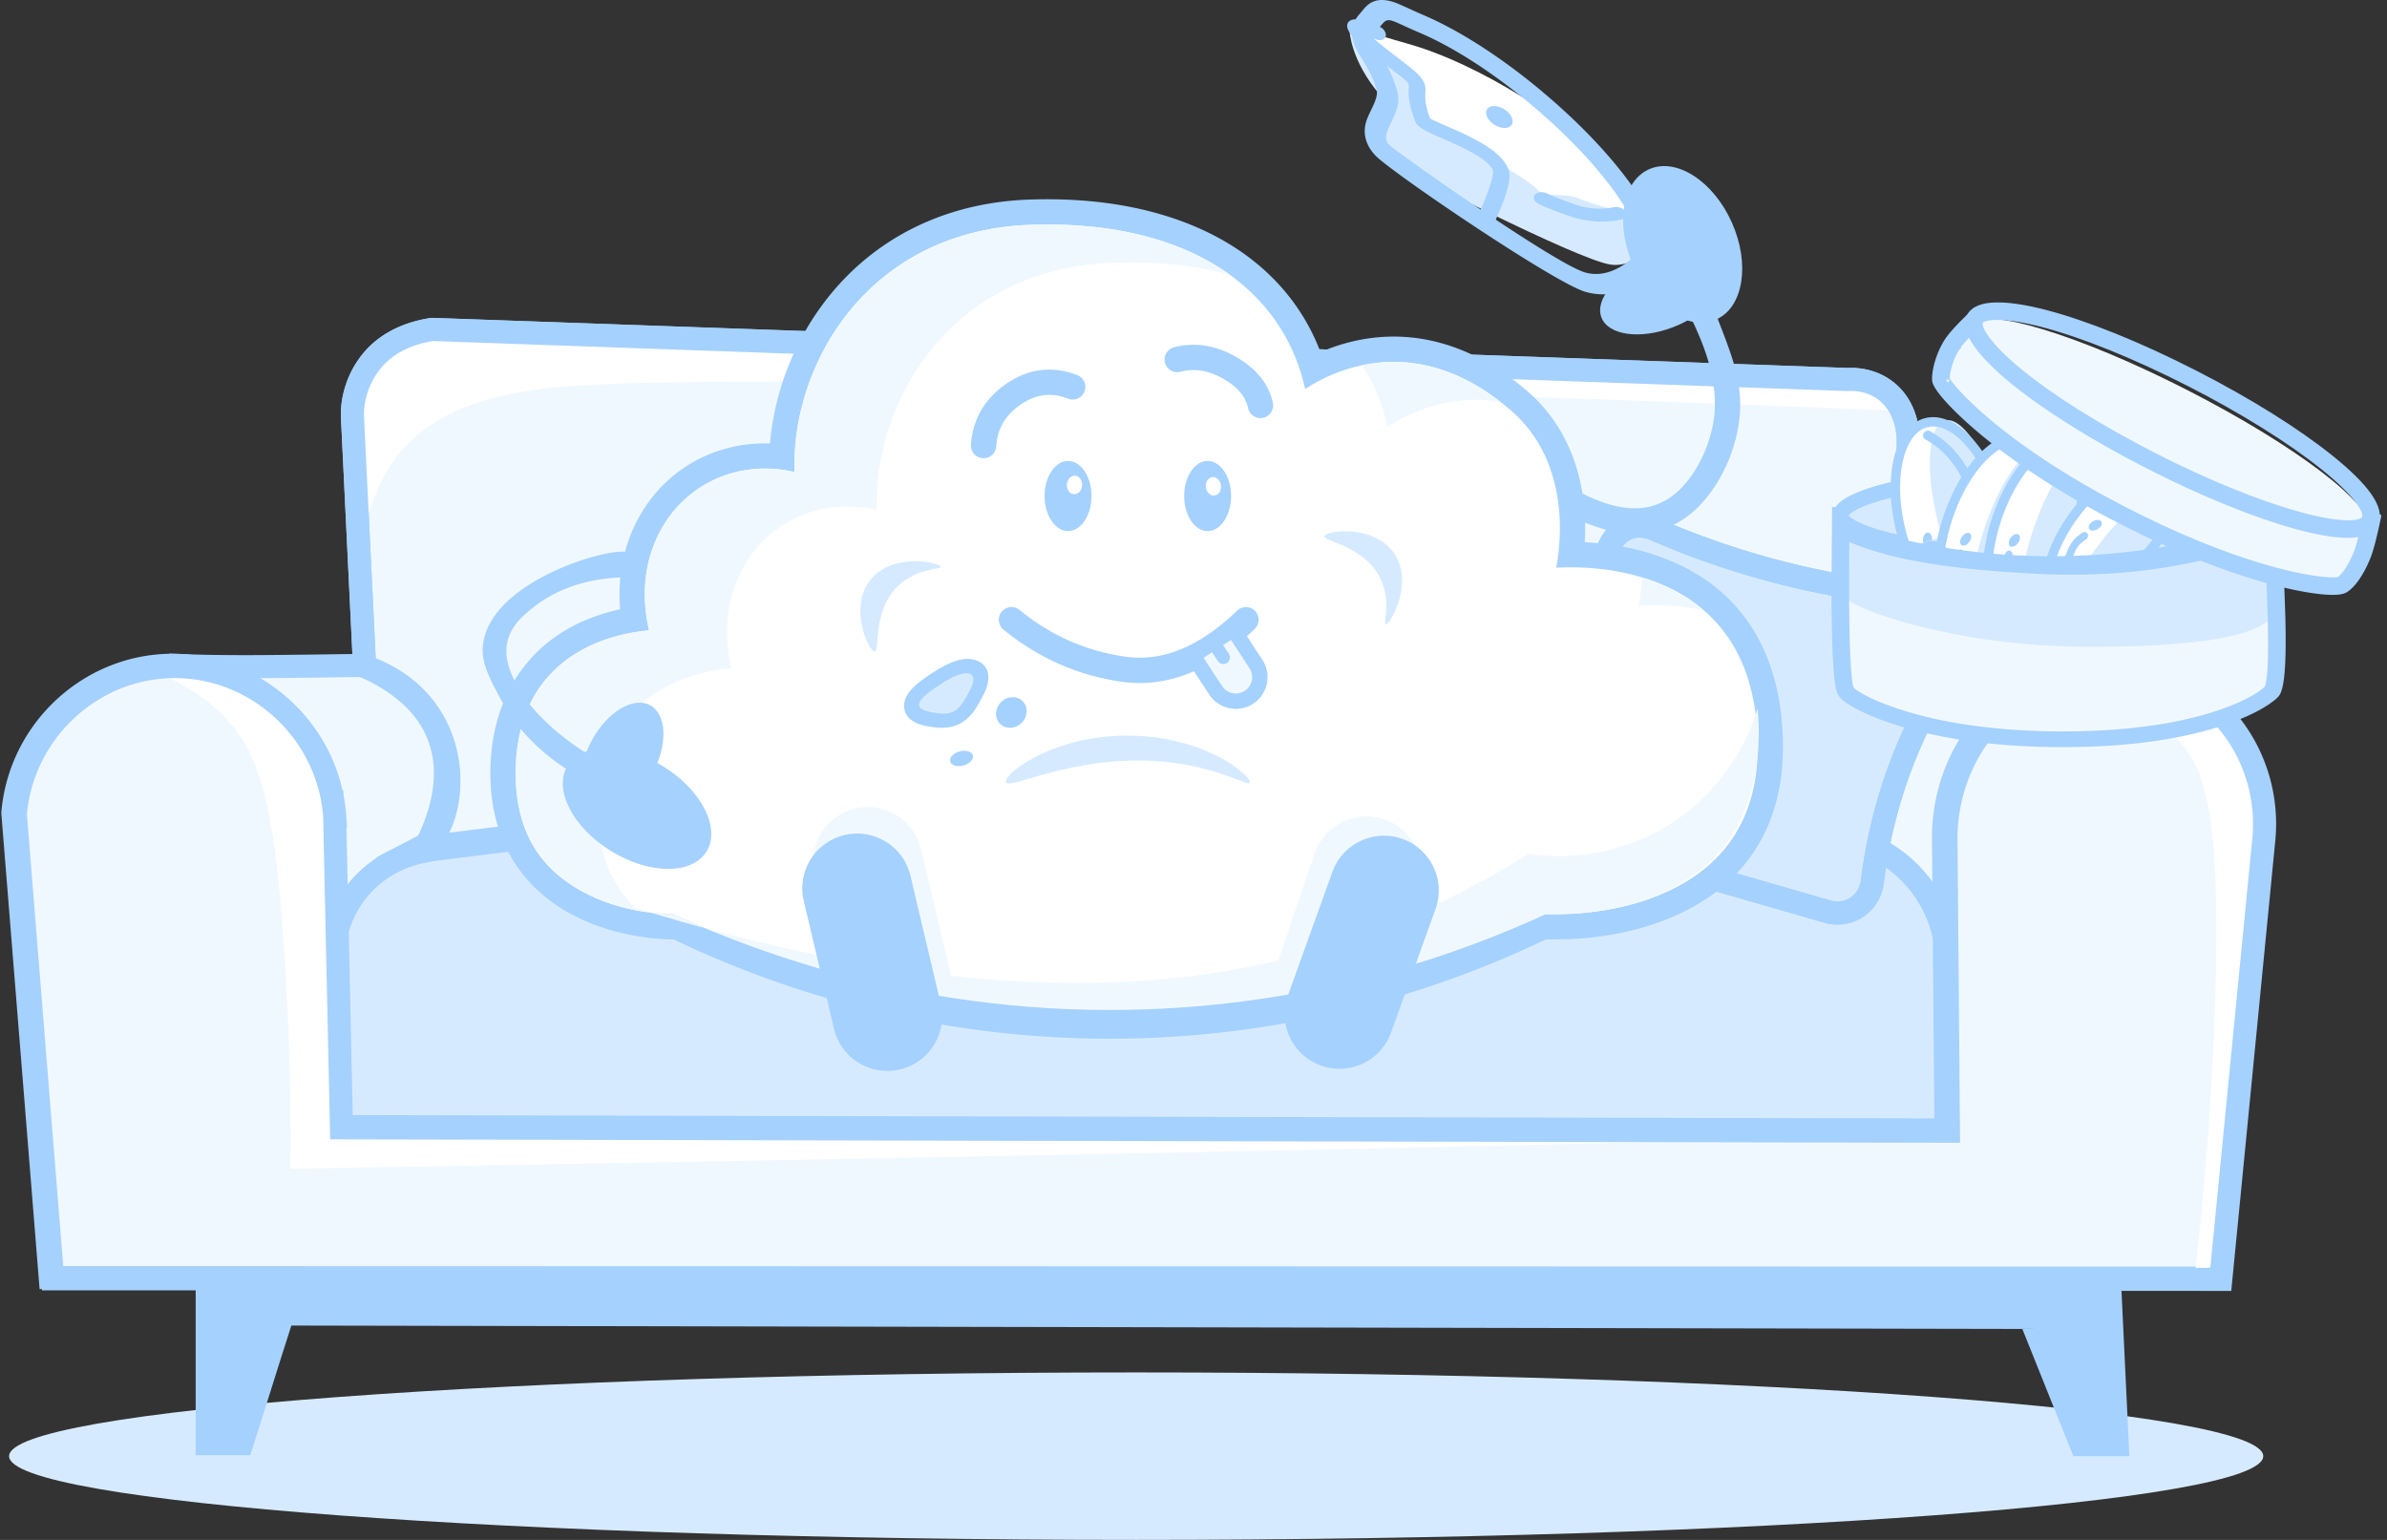 <svg xmlns="http://www.w3.org/2000/svg" width="310" height="200" fill="none"><rect width="100%" height="100%" fill="#333333" stroke="none"/><path fill="#fff" d="M182.679 5.637c4.538 1.245 10.018 3.802 15.431 7.213 5.414 3.411 10.091 7.246 13.169 10.796 3.27 3.776 3.304 5.637 3.171 5.856-.146.218-2.727 4.332-6.608 3.769-3.881-.563-24.944-11.42-27.007-12.724-2.063-1.305 1.274-4.153-.086-7.154-2.242-4.954-4.909-5.279-3.589-7.372 1.32-2.093.677-1.715 5.513-.39l.006.006Z"/><path fill="#D6EAFF" d="M177.212 4.716c4.272 2.69 3.29 3.782 6.249 5.644 2.912 1.834-2.441 2.298 1.526 5.067 3.582 2.497 13.175 7.431 14.787 9.306.783.914 3.609.351 5.069.974 5.254 2.252 12.744 2.583 12.624 2.775-.166.245-3.947 6.484-8.259 5.888-4.312-.596-27.664-12.598-29.953-14.035-2.289-1.438 3.549-3.796-.04-8.015-3.801-4.47-3.934-8.226-3.934-8.226s1.354.258 1.924.622h.007Z"/><path fill="#A5D1FE" fill-rule="evenodd" d="M200.326 11.923c-5.254-4.405-10.727-7.949-15.497-9.982-.491-.212-.942-.41-1.433-.636-.093-.04-.305-.14-.524-.239l-.584-.264c-1.028-.464-1.572-.67-2.282-.762-1.062-.146-1.844.126-2.475.695a5.36 5.36 0 0 0-.537.577c-.027.033-.106.125-.192.231-.12.14-.253.305-.319.378-1.247 1.484-1.167 3.08.007 5.1 0 0 .909 1.47 1.174 1.947a13.4 13.4 0 0 1 1.115 2.723c.106.364.033.894-.286 1.669-.066.159-.146.331-.239.53a36.31 36.31 0 0 1-.272.57c-.444.927-.643 1.457-.723 2.152-.146 1.358.425 2.835 1.858 4.04 4.047 3.398 23.02 16.162 26.755 17.242 2.222.642 4.226.311 6.077-.643a11.166 11.166 0 0 0 2.375-1.669 13.653 13.653 0 0 0 .902-.9c.04-.04.073-.08.093-.107l.06-.066c1.121-1.398.205-4.862-2.528-9.054-2.833-4.339-7.264-9.114-12.518-13.52l-.007-.012Zm-20.201-9.267c.597-.185 1.433.398 4.306 1.623 4.372 1.868 9.506 5.186 14.462 9.346 4.956 4.16 9.115 8.637 11.709 12.611 2.76 4.233 2.534 6.094 2.375 6.293 0 0-.013.013-.02.026-.338.39-3.41 3.895-7.105 2.828-3.808-1.093-23.405-14.863-25.296-16.446-.961-.808-.471-1.815.12-3.04.57-1.18 1.234-2.557.769-4.127-.69-2.311-1.578-3.742-2.229-4.782-.829-1.325-1.26-2.014-.358-3.087.617-.728.896-1.139 1.261-1.251l.006.006Z" clip-rule="evenodd"/><path fill="#A5D1FE" d="M186.222 15.632c.265.132.59.278 1.042.477.205.092 1.081.477 1.313.576a47.6 47.6 0 0 1 2.269 1.053c2.64 1.318 4.352 2.603 5.029 4.166.504 1.16-.126 3.358-1.845 7.127-.192.424-.809.517-1.373.219-.564-.305-.869-.894-.677-1.318 1.48-3.252 2.09-5.378 1.884-5.855-.351-.809-1.578-1.736-3.635-2.763a42.196 42.196 0 0 0-2.13-.986c-.218-.1-1.101-.484-1.313-.577a29.62 29.62 0 0 1-1.154-.53c-1.082-.53-1.632-.894-1.878-1.55-.451-1.198-.696-2.165-.783-2.993-.033-.325-.04-.61-.033-.914 0-.133.02-.517.027-.583.006-.398-.087-.517-1.539-1.643-.153-.12-.319-.245-.505-.39-3.31-2.504-5.141-4.087-5.705-5.015-.637-1.046-.04-1.755 1.141-1.596.617.08 1.513.384 2.76.907.59.245.968.815.849 1.279-.119.463-.69.629-1.274.384-.106-.046-.212-.086-.311-.126.842.729 2.076 1.716 3.655 2.914l.537.411c2.03 1.57 2.581 2.299 2.554 3.458 0 .099-.02.483-.026.59 0 .238 0 .463.026.715.067.622.246 1.364.584 2.304.12.073.285.16.504.265l.007-.006ZM199.754 26.448c-.544-.291-.723-.821-.392-1.179.332-.357 1.042-.417 1.586-.126.471.252 1.678.729 3.549 1.391a9.554 9.554 0 0 0 5.102.378c.59-.12 1.267.152 1.506.603.238.45-.04.907-.631 1.02a12.635 12.635 0 0 1-6.753-.51c-2.024-.716-3.324-1.226-3.967-1.577Z"/><path fill="#A5D1FE" fill-rule="evenodd" d="M193.119 14.188c.352-.557 1.354-.557 2.243 0 .889.556 1.313 1.464.962 2.02-.352.556-1.354.556-2.243 0-.889-.556-1.313-1.464-.962-2.02Z" clip-rule="evenodd"/><path fill="#D6EAFF" d="M147.554 200c80.84 0 146.374-4.869 146.374-10.876s-65.534-10.876-146.374-10.876c-80.84 0-146.374 4.869-146.374 10.876S66.714 200 147.554 200ZM264.136 104.421H40.269v51.075h223.867v-51.075Z"/><path fill="#F0F8FF" stroke="#A5D1FE" stroke-miterlimit="10" stroke-width="3" d="M54.393 110.707c-1.26.285-4.677 1.245-7.503 4.405a14.25 14.25 0 0 0-3.31 6.61c.145 8.22.291 16.447.444 24.666a775.436 775.436 0 0 0-13.68-42.954 793.147 793.147 0 0 0-6.176-16.963c10.734.391 26.105-.362 36.832.029-.657 7.683 5.5 15.5-3.5 23.5l-3.107.707Z"/><path fill="#F0F8FF" stroke="#A5D1FE" stroke-miterlimit="10" stroke-width="3" d="M54.828 109.943c4.67-2.443 6.67-18.443-7.484-23.401-.523-10.777-1.041-21.553-1.565-32.33-.093-1.967.484-4.948 2.647-7.491 2.421-2.835 5.878-3.657 7.715-3.935 61.286 2.166 122.565 4.332 183.85 6.505.763-.04 2.78-.04 4.671 1.285 3.403 2.377 3.171 6.776 3.151 7.047l-.159 27.64c-3.463 7.492-6.926 14.976-10.389 22.468a780.427 780.427 0 0 0-75.675-4.273c-39.407-.311-73.93 2.398-105.449 6.485h-1.313Z"/><path fill="#F0F8FF" stroke="#A5D1FE" stroke-miterlimit="10" stroke-width="3" d="M252.573 122.038c-.218-1.271-1.301-6.264-6.031-10.007-3.987-3.159-8.253-3.477-9.706-3.523 3.231-6.982 6.455-13.97 9.686-20.95 8.306-.292 16.611-.584 24.917-.869-6.309 11.824-12.618 23.653-18.933 35.477l.067-.128Z"/><path fill="#A5D1FE" d="M276.54 189.124h-7.277c-2.21-5.504-4.412-11.015-6.621-16.519-74.932-.146-149.871-.292-224.802-.444-1.765 5.431-3.576 11.407-5.341 16.839h-7.085v-23.006H275.44c.365 7.71.736 15.413 1.101 23.123v.007Z"/><path fill="#F0F8FF" stroke="#A5D1FE" stroke-miterlimit="10" stroke-width="3" d="M43.141 105.792c-.855-11.088-10.309-19.606-21.175-19.38C11.49 86.63 2.6 94.903 1.671 105.574l4.856 60.354c93.859.027 187.718.046 281.57.073 1.864-19.043 3.728-38.079 5.586-57.122.882-9.041-4.186-17.778-12.671-21.063a20.166 20.166 0 0 0-5.275-1.259c-4.557-.444-9.095.736-12.976 3.14-6.607 4.1-10.422 11.505-10.356 19.275l.319 37.787c-69.565-.145-139.13-.291-208.695-.443-.291-13.513-.59-27.018-.882-40.53l-.007.006Z"/><path fill="#A5D1FE" fill-rule="evenodd" d="M217.781 25.673c0-.933 1.009-1.689 2.249-1.689 1.241 0 2.249.755 2.249 1.69 0 .933-1.008 1.688-2.249 1.688-1.24 0-2.249-.755-2.249-1.689ZM119.71 98.016c-.424-.649-.185-1.556.531-2.02.717-.463 1.645-.318 2.07.332.424.649.186 1.556-.531 2.02-.716.463-1.645.318-2.07-.332Z" clip-rule="evenodd"/><path fill="#fff" d="M252.716 146.766c.007.894-71.661 2.57-214.983 5.028a369.926 369.926 0 0 0-.883-29.184c-1.313-18.791-3.19-24.832-7.722-29.515-3.569-3.69-7.742-5.445-10.515-6.326 4.153.047 15.232.71 20.997 8.532 2.78 3.769 3.47 7.723 3.53 10.505l.882 40.596c139.129-.636 208.688-.51 208.694.371v-.007ZM288.269 164.146a790.867 790.867 0 0 0 3.303-33.794 799.788 799.788 0 0 0 1.732-30.435c-.285-.63-5.772-12.174-17.574-13.36-6.269-.63-11.112 1.994-12.976 3.14 5.413-.232 13.958.33 19.743 6.034 3.861 3.802 6.05 9.604 5.148 35.535a422.668 422.668 0 0 1-2.574 34.066c1.068-.398 2.129-.789 3.198-1.186Z"/><path stroke="#A5D1FE" stroke-miterlimit="10" stroke-width="3" d="M43.465 105.946c-.856-11.088-10.317-19.6-21.183-19.374-10.475.218-19.365 8.491-20.294 19.162l4.856 60.354c93.859.027 187.718.047 281.57.073 1.864-19.043 3.728-38.079 5.586-57.122.882-9.041-4.186-17.778-12.671-21.063a20.155 20.155 0 0 0-5.274-1.258c-4.558-.444-9.095.735-12.976 3.14-6.608 4.1-10.422 11.504-10.356 19.274l.318 37.787c-69.565-.145-139.129-.291-208.694-.443-.292-13.512-.59-27.018-.883-40.53Z"/><path fill="#fff" d="M46.12 72.164c-.677-.06-1.327-3.636-.995-20.334l8.173-7.876c63.176 2.219 126.359 4.431 189.535 6.65.816.901 1.639 1.795 2.455 2.696-88.008-3.623-153.141-4.504-171.305-3.153-8.658.643-17.435 2.597-22.47 9.134-4.405 5.716-4.431 12.976-5.407 12.883h.014Z"/><path stroke="#A5D1FE" stroke-miterlimit="10" stroke-width="3" d="M54.998 110.5c5.274-9.948 3.5-19-7.654-23.958-.523-10.777-1.041-21.553-1.565-32.33-.093-1.967.484-4.948 2.647-7.491 2.421-2.835 5.878-3.657 7.715-3.935 61.286 2.166 122.565 4.332 183.85 6.505.763-.04 2.78-.04 4.671 1.285 3.403 2.377 3.171 6.776 3.151 7.047l-.159 27.64c-3.463 7.492-6.926 14.976-10.389 22.468a780.427 780.427 0 0 0-75.675-4.273c-39.407-.311-75.073 2.955-106.592 7.042Z"/><path fill="#D6EAFF" stroke="#A5D1FE" stroke-miterlimit="10" stroke-width="3" d="M243.132 114.715c-.046.304-.325 1.914-1.824 3.007-1.605 1.165-3.363.828-3.642.768-11.769-3.398-23.544-6.789-35.313-10.187-1.971-.093-3.43-1.504-3.51-3.027-.079-1.51 1.234-2.544 1.367-2.643 2.455-3.53 5.884-9.465 7.563-17.506a47.377 47.377 0 0 0 .882-13.108c.027-.153.518-2.544 2.76-3.411 1.645-.643 3.118-.027 3.416.112a108.246 108.246 0 0 0 20.52 6.61 108.331 108.331 0 0 0 15.994 2.206 4.48 4.48 0 0 1 3.974 2.53 4.462 4.462 0 0 1-.405 4.491 63.66 63.66 0 0 0-4.119 6.412c-4.91 8.783-6.867 17.288-7.663 23.752v-.006Z"/><path stroke="#A5D1FE" stroke-miterlimit="10" stroke-width="3" d="M243.132 114.715c-.046.304-.325 1.914-1.824 3.007-1.605 1.165-3.363.828-3.642.768-11.769-3.398-23.544-6.789-35.313-10.187-1.971-.093-3.43-1.504-3.51-3.027-.079-1.51 1.234-2.544 1.367-2.643 2.455-3.53 5.884-9.465 7.563-17.506a47.377 47.377 0 0 0 .882-13.108c.027-.153.518-2.544 2.76-3.411 1.645-.643 3.118-.027 3.416.112a108.246 108.246 0 0 0 20.52 6.61 108.331 108.331 0 0 0 15.994 2.206 4.48 4.48 0 0 1 3.974 2.53 4.462 4.462 0 0 1-.405 4.491 63.66 63.66 0 0 0-4.119 6.412c-4.91 8.783-6.867 17.288-7.663 23.752v-.006Z"/><path fill="#A5D1FE" d="M214.675 72c10.86 3.484 16.877 12.16 16.877 25.076 0 11.221-5.845 19.063-16.24 22.753-2.813 1-5.851 1.649-9.056 1.98-1.413.146-3.244.212-5.499.199-10.376 4.981-30.656 13.035-57.325 12.896-25.92-.139-45.643-7.948-55.952-12.896-.02.006-.033.006-.046 0-1.055.006-2.389-.086-3.828-.292-2.667-.377-5.201-1.066-7.543-2.079-7.935-3.451-12.38-10.101-12.38-19.216 0-9.114 4.266-16.287 11.988-19.718a25.356 25.356 0 0 1 4.87-1.577c-.292-3.404.159-6.736 1.44-9.869a19.578 19.578 0 0 1 1.897-3.543c3.615-5.346 9.62-8.333 16.12-8.12.538-6.36 2.913-12.731 6.787-17.984 6.236-8.445 15.683-13.307 26.915-13.691 18.98-.656 32.845 6.756 37.794 19.811a24.954 24.954 0 0 1 5.32-1.63c7.411-1.357 14.781.888 21.501 6.664 3.178 2.742 5.367 6.246 6.542 10.346.849 2.968 1.147 6.107.955 9.32 3.045.139 6.03.649 8.863 1.556V72Z"/><path fill="#fff" d="M213.672 75.125c-3.861-1.238-7.868-1.583-11.557-1.39.677-3.822.69-7.87-.418-11.718-.975-3.418-2.786-6.398-5.532-8.763-6.17-5.305-12.572-7.054-18.755-5.921a21.594 21.594 0 0 0-7.908 3.199c-2.979-13.492-15.762-22.017-35.684-21.328-10.442.358-18.868 4.882-24.381 12.36-4.272 5.789-6.468 13.008-6.242 19.751-6.794-1.57-13.116 1.113-16.585 6.24a15.781 15.781 0 0 0-1.58 2.947c-1.532 3.743-1.578 7.677-.73 11.373-.357.033-.729.073-1.114.126-2.11.284-4.199.834-6.176 1.709-6.236 2.768-10.037 8.22-10.037 16.711 0 8.491 3.954 13.4 10.402 16.208 2.143.934 4.412 1.517 6.687 1.841 1.42.199 2.574.265 3.344.259h.033c.869.404 2.15.987 3.722 1.642 8.942 3.723 22.728 7.876 47.718 7.492 25.283-.391 47.467-5.207 61.883-9.134 1.313.039 3.085.026 5.168-.186 2.839-.291 5.645-.868 8.286-1.808 8.704-3.093 14.051-9.452 14.051-19.659 0-11.975-5.533-19.043-14.595-21.95Z"/><path fill="#F0F8FF" fill-rule="evenodd" d="M82.897 118.278c-1.884-.344-3.755-.881-5.526-1.656-6.442-2.802-10.402-8.087-10.402-16.208 0-8.12 3.801-13.943 10.037-16.711 1.97-.875 4.067-1.424 6.176-1.71.385-.052.763-.092 1.115-.125-.85-3.696-.803-7.624.73-11.373a15.987 15.987 0 0 1 1.579-2.947c3.476-5.127 9.791-7.81 16.585-6.24-.226-6.742 1.977-13.962 6.242-19.751 5.52-7.478 13.939-12.002 24.381-12.36 10.926-.377 19.703 2.014 25.892 6.478-4.444-1.192-9.533-1.742-15.198-1.55-10.442.358-18.868 4.882-24.38 12.36-4.273 5.789-6.469 13.008-6.243 19.751-6.793-1.57-13.116 1.113-16.585 6.24a15.781 15.781 0 0 0-1.58 2.947c-1.532 3.743-1.578 7.677-.729 11.373-.358.033-.73.073-1.115.126-2.11.285-4.199.834-6.176 1.709-6.236 2.768-10.037 8.22-10.037 16.711 0 5.637 1.904 9.909 5.228 12.929l.006.007Zm138.36-39.026c-2.866-.577-5.738-.729-8.445-.583.212-1.206.365-2.438.431-3.676.146.046.286.086.432.132 2.919.934 5.466 2.299 7.582 4.127Zm-43.844-31.913c-.166.033-.339.066-.504.1 1.539 2.41 2.647 5.1 3.29 8.027 2.169-1.437 4.949-2.656 7.908-3.199a19.467 19.467 0 0 1 6.76-.066c-5.765-4.478-11.709-5.915-17.461-4.862h.007Z" clip-rule="evenodd"/><path fill="#F0F8FF" d="M228.262 92.022c.179 1.636 1.207 12.751-5.904 19.639-3.258 3.16-7.676 4.909-8.154 5.074-2.64.941-5.446 1.517-8.286 1.808-1.917.199-5.168.186-5.168.186-10.607 4.881-28.705 11.571-52.031 12.366-28.287.967-50.08-7.22-61.292-12.366H87.401c-.77 0-1.924-.06-3.344-.258-2.275-.325-4.55-.915-6.687-1.842-.199-.086-.199-.139-.192-.159.205-.854 42.133 16.076 81.254 9.777 12.253-1.974 25.8-6.478 40.096-15.341 2.295.332 9.745 1.113 17.408-3.305 8.903-5.133 11.729-13.625 12.326-15.572v-.007Z"/><path fill="#A5D1FE" d="M129.381 57.97c.153-2.298 1.188-4.066 3.191-5.438 1.971-1.344 3.941-1.596 6.104-.768a1.643 1.643 0 1 0 1.174-3.067c-3.178-1.212-6.283-.82-9.142 1.133-2.819 1.934-4.385 4.617-4.611 7.928a1.642 1.642 0 0 0 1.533 1.75 1.641 1.641 0 0 0 1.751-1.53v-.008ZM160.668 79.305c-4.889 4.722-9.719 6.67-14.555 5.974-5.095-.728-9.653-2.749-13.706-6.06a1.645 1.645 0 0 0-2.09 2.543c4.518 3.696 9.633 5.961 15.325 6.776 5.944.854 11.742-1.484 17.315-6.862.65-.63.67-1.67.04-2.325a1.654 1.654 0 0 0-2.329-.04v-.006ZM165.308 52.301c-.544-2.477-2.202-4.49-4.849-5.987-2.627-1.49-5.321-1.908-7.988-1.206a1.642 1.642 0 0 0-1.174 2.007 1.647 1.647 0 0 0 2.01 1.172c1.805-.477 3.616-.192 5.526.888 1.885 1.066 2.933 2.338 3.258 3.835a1.64 1.64 0 0 0 1.957 1.252 1.637 1.637 0 0 0 1.254-1.954l.006-.007ZM205.512 64.09c6.343 3.207 10.867 2.405 14.184-2.35 2.348-3.372 2.899-6.863 2.985-8.346.505-8.63-6.156-15.81-4.544-17.083.544-.43 2.408-.49 2.408-.49a56.003 56.003 0 0 1 2.521 5.558c1.904 4.901 3.105 7.981 2.912 12.041-.066 1.371-.517 5.81-3.575 10.2-4.319 6.194-10.648 7.313-18.377 3.412a1.64 1.64 0 0 1-.723-2.206 1.645 1.645 0 0 1 2.209-.722v-.013ZM76.567 98.078c-2.123-1.305-7.749-5.028-10.03-10.293-.85-1.954-.843-3.213-.71-4.067.384-2.418 2.228-3.888 3.562-4.928 4.014-3.127 8.704-3.703 11.324-3.796a8.342 8.342 0 0 0 .796-2.086c.146-.623.22-.934.146-1.047-.802-1.291-18.164 3.186-18.947 12.055-.179 2 .61 3.796 2.501 7.22 2.183 3.961 5.58 7.26 10.15 9.843.418.238 1.765.099 2.123-.596.286-.557-.1-1.464-.909-2.312l-.006.007Z"/><path fill="#A5D1FE" d="M91.756 110.598c1.878-3.034-.639-7.987-5.623-11.062-4.983-3.076-10.545-3.11-12.424-.075-1.878 3.034.64 7.986 5.623 11.062 4.983 3.075 10.546 3.109 12.424.075Z"/><path fill="#A5D1FE" d="M84.753 100.412c1.999-3.695 1.852-7.643-.327-8.818-2.18-1.175-5.566.868-7.565 4.563-1.999 3.695-1.852 7.643.327 8.818 2.18 1.175 5.566-.868 7.565-4.563ZM222.893 41.49c3.526-1.572 4.429-7.215 2.018-12.602-2.411-5.387-7.224-8.479-10.75-6.905-3.526 1.573-4.429 7.215-2.018 12.602 2.412 5.387 7.225 8.479 10.75 6.906Z"/><path fill="#A5D1FE" d="M217.282 42.497c4.239-1.631 6.947-4.84 6.048-7.169-.898-2.328-5.064-2.892-9.303-1.26-4.239 1.63-6.947 4.84-6.048 7.169.899 2.327 5.064 2.892 9.303 1.26Z"/><path fill="#D6EAFF" d="M181.063 71.874c2.647 3.869-.591 9.333-1.102 9.247-.371-.06.777-3.067-.743-6.087-2.083-4.153-7.397-4.71-7.217-5.405.192-.729 6.435-1.583 9.055 2.239l.007.006ZM113.023 75.33c2.899-3.675 9.088-2.238 9.168-1.728.053.37-3.165.179-5.593 2.53-3.343 3.232-2.282 8.459-2.998 8.492-.756.033-3.443-5.657-.577-9.293ZM122.136 88.337c4.374-2.954 6.238-1.953 4.685 1.108-1.566 3.06-2.349 4.37-5.238 4.037-4.776-.56-3.821-2.191.564-5.133l-.011-.012Z"/><path fill="#A5D1FE" fill-rule="evenodd" d="M126.623 85.709c-1.414-.432-3.199.18-5.319 1.546-2.355 1.52-3.506 2.536-3.823 3.867-.281 1.186.299 2.148 1.332 2.688.643.332 1.504.54 2.645.665 1.64.189 2.954-.126 4.059-1.06.798-.684 1.251-1.376 2.166-3.094 1.069-2.005.969-3.983-1.069-4.612h.009Zm-4.766 6.932c-3.76-.423-3.008-1.654.444-3.875s4.911-1.475 3.687.836c-1.232 2.31-1.848 3.3-4.122 3.048l-.009-.009ZM129.629 93.7c-.56-.893-.245-2.142.699-2.78.944-.638 2.167-.437 2.727.456.559.893.244 2.142-.7 2.78-.943.637-2.167.437-2.726-.456ZM123.533 99.153c-.365-.421-.059-1.053.672-1.405.731-.35 1.639-.307 2.005.114.365.422.058 1.054-.672 1.405-.731.351-1.639.307-2.005-.114Z" clip-rule="evenodd"/><path fill="#D6EAFF" d="M146.503 95.54c10.562.026 16.559 5.788 15.756 6.159-.583.272-4.697-2.384-12.24-2.855-10.375-.649-18.223 3.398-19.271 2.855-1.102-.576 5.307-6.186 15.755-6.16Z"/><path fill="#F0F8FF" d="m155.681 85.416 5.225-3.412 2.956 4.512a3.118 3.118 0 0 1-.905 4.319 3.128 3.128 0 0 1-4.325-.903l-2.956-4.512.005-.004Z"/><path stroke="#A5D1FE" stroke-miterlimit="10" stroke-width="2" d="m154.927 85.14 5.225-3.412 2.956 4.512a3.118 3.118 0 0 1-.905 4.319 3.128 3.128 0 0 1-4.325-.903l-2.956-4.512.005-.004Z"/><path fill="#A5D1FE" d="m157.072 84.184 1.427-.932 1.104 1.685a.856.856 0 0 1-1.433.936l-1.104-1.686.006-.003ZM156.834 68.972c1.682 0 3.045-2.037 3.045-4.55 0-2.514-1.363-4.55-3.045-4.55s-3.045 2.036-3.045 4.55c0 2.513 1.363 4.55 3.045 4.55ZM138.709 68.972c1.682 0 3.045-2.037 3.045-4.55 0-2.514-1.363-4.55-3.045-4.55s-3.045 2.036-3.045 4.55c0 2.513 1.363 4.55 3.045 4.55Z"/><path fill="#fff" d="M157.714 64.36c.543-.06.924-.644.851-1.306-.072-.662-.571-1.15-1.114-1.091-.542.06-.923.644-.851 1.306.072.662.571 1.15 1.114 1.09ZM140.532 63.043c.04-.665-.368-1.23-.913-1.264-.545-.033-1.02.478-1.061 1.143-.041.664.368 1.23.913 1.263.545.034 1.02-.478 1.061-1.142Z"/><path fill="#F0F8FF" d="M116.265 129.102c-2.209 2.199-2.116 5.338-3.383 5.471-.651.066-1.659-.656-3.185-4.412l-3.927-16.605a7.107 7.107 0 0 1 5.294-8.551c3.828-.901 7.662 1.464 8.564 5.286l3.928 16.605c-2.316-.086-5.288.219-7.291 2.212v-.006Z"/><path fill="#A5D1FE" d="M116.875 138.897c-3.828.901-7.662-1.464-8.565-5.285l-3.927-16.606a7.107 7.107 0 0 1 5.294-8.551c3.828-.901 7.662 1.464 8.565 5.286l3.927 16.605a7.107 7.107 0 0 1-5.294 8.551Z"/><path fill="#F0F8FF" d="M171.38 129.598a70.175 70.175 0 0 1-6.13-2.577l5.473-16.161a7.128 7.128 0 0 1 9.029-4.458c3.722 1.258 5.725 5.292 4.465 9.015l-5.473 16.161c-1.931-.377-4.631-1-7.357-1.98h-.007Z"/><path fill="#A5D1FE" d="M171.549 138.394a7.109 7.109 0 0 1-4.293-9.094l5.779-16.056c1.333-3.696 5.406-5.61 9.108-4.285a7.105 7.105 0 0 1 4.292 9.094l-5.778 16.056c-1.333 3.696-5.407 5.61-9.108 4.285Z"/><path fill="#F0F8FF" d="M239.064 66.984h55.932s1.413 21.342 0 22.792c-1.413 1.45-9.089 6.127-27.113 6.127-18.025 0-27.134-4.789-28.115-6.127-.452-.616-.704-4.411-.757-11.386-.02-3.153.053-11.406.053-11.406Z"/><path fill="#D6EAFF" d="M239.064 66.984h55.932s1.413 11.81 0 13.26c-1.413 1.451-5.407 3.77-23.431 3.77-18.025 0-30.816-4.975-31.797-6.306-.452-.616-.704 7.663-.757.689-.02-3.153.053-11.406.053-11.406v-.007Z"/><path fill="#A5D1FE" fill-rule="evenodd" stroke="#A5D1FE" stroke-miterlimit="10" d="m295.633 66.839-.034-.49h-57.172v.516c-.053 5.55-.073 9.38-.06 11.506.053 7.259.299 10.995.843 11.743.743 1.02 3.867 2.597 8 3.815 5.566 1.643 12.526 2.61 20.666 2.61s14.813-.947 20.021-2.576c3.748-1.173 6.495-2.657 7.603-3.796 1.101-1.14 1.101-8.617.133-23.322v-.006Zm-55.322 22.739c-.358-.49-.617-4.405-.663-11.22-.014-2.047 0-5.71.046-10.976h54.691c.883 13.671.876 21.335.106 22.136-.948.98-3.502 2.358-7.052 3.47-5.055 1.584-11.563 2.505-19.557 2.505-7.994 0-14.807-.948-20.227-2.55-3.874-1.146-6.78-2.61-7.337-3.372l-.007.007Z" clip-rule="evenodd"/><path fill="#D6EAFF" d="M267.1 72.323c7.749 0 14.993-.636 20.327-1.735 5.049-1.047 7.934-2.457 7.934-3.597 0-1.14-2.885-2.55-7.934-3.596-5.334-1.107-12.578-1.736-20.327-1.736-7.748 0-14.946.63-20.24 1.736-5.002 1.046-7.848 2.457-7.848 3.596 0 1.14 2.852 2.557 7.848 3.597 5.294 1.106 12.492 1.735 20.24 1.735Z"/><path stroke="#A5D1FE" stroke-miterlimit="10" stroke-width="2" d="M267.1 72.27c7.749 0 14.993-.635 20.327-1.735 5.049-1.046 7.934-2.457 7.934-3.596 0-1.14-2.885-2.55-7.934-3.597-5.334-1.106-12.578-1.736-20.327-1.736-7.748 0-14.946.63-20.24 1.736-5.002 1.046-7.848 2.457-7.848 3.597 0 1.139 2.852 2.556 7.848 3.596 5.294 1.106 12.492 1.736 20.24 1.736Z"/><path fill="#fff" d="M257.666 60.11c.423.743.808 1.55 1.157 2.41.29.695.544 1.42.781 2.18.045.144.083.292.128.436.027.093.05.18.078.272.027.093.047.174.074.266.015.062.034.128.052.195.016.037.02.081.034.127.017.052.029.108.04.163l-.358.18a.882.882 0 0 1-.167.082c-.142.074-.283.148-.429.216-.255.13-.514.255-.772.38-.125.063-.25.126-.384.187-.384.188-.769.361-1.15.54.015.06.034.127.041.201a.461.461 0 0 0-.16-.141c-.225.103-.454.2-.674.3a54.06 54.06 0 0 1-1.506.647c-.174.072-.346.149-.515.216-.211.087-.412.167-.618.25-.376.152-.749.294-1.119.442-.436.166-.861.325-1.284.476-.377.136-.748.27-1.114.399-.553.193-1.098.373-1.632.546l-.534.174a25.356 25.356 0 0 1-.67-2.163c-1.854-7.05-.458-13.529 3.114-14.472a3.664 3.664 0 0 1 1.907.024c.109.025.223.055.334.094.044.02.093.035.137.055.22.088.444.181.662.302 1.142.602 2.275 1.648 3.303 3.036.144.191.283.386.419.59.297.43.575.882.838 1.373l-.013.017Z"/><path fill="#D6EAFF" d="m256.356 57.371.4.633c.274.446.542.943.803 1.467.4.782.773 1.643 1.127 2.563l.011.017c.321.831.625 1.72.908 2.639.044.144.083.292.127.437l.078.272.127.46c.015.038.02.082.033.128.018.052.029.108.041.163l-.358.18a.868.868 0 0 1-.168.082c-.141.074-.283.147-.428.216-.255.13-.514.254-.773.38-.125.062-.249.126-.383.187-.384.188-.769.36-1.151.54.015.06.034.127.041.2a.453.453 0 0 0-.16-.14c-.225.102-.454.2-.673.3-.508.227-1.008.442-1.506.647-.175.071-.346.148-.515.216-.212.087-.413.167-.619.25-.375.152-.748.294-1.118.442-.15-.486-.296-.989-.43-1.5-1.104-4.2-1.393-8.093-.937-10.624.082-.466.191-.889.331-1.251.117-.325.252-.606.413-.85.08-.12.162-.227.26-.32.142-.16.305-.287.478-.373a.658.658 0 0 1 .18-.075c.034-.022.069-.028.11-.038a1.48 1.48 0 0 1 .395-.046c.095.002.194.01.286.03.787.153 1.656.857 2.53 1.99.182.237.365.49.548.766l-.008.012Z"/><path fill="#A5D1FE" fill-rule="evenodd" d="M257.441 58.614a13.939 13.939 0 0 0-.71-.962c-.129-.154-.248-.305-.377-.459-.179-.208-.365-.404-.539-.592-.824-.842-1.684-1.482-2.566-1.896-.082-.042-.175-.077-.256-.12a8.485 8.485 0 0 0-.427-.153 3.281 3.281 0 0 0-.466-.128 4.342 4.342 0 0 0-2.118.015c-4.022 1.063-5.531 7.834-3.617 15.104.184.699.392 1.375.627 2.033.206-.06.419-.132.636-.199.176-.056.353-.113.534-.173a24.436 24.436 0 0 1-.615-1.978c-1.759-6.701-.41-12.783 2.752-13.616.41-.11.84-.124 1.277-.055.051.007.106.02.157.026.167.028.329.074.493.134.219.074.443.167.658.282 1.259.638 2.523 1.892 3.65 3.585.179.27.35.554.527.834.464.796.905 1.677 1.288 2.618.299.72.571 1.473.803 2.275.076.257.156.52.225.79.035.142.078.296.109.433l.168-.083.357-.179c.045-.028.094-.051.142-.074l.459-.243-.044-.168c-.562-2.153-1.367-4.12-2.334-5.798-.246-.44-.515-.865-.785-1.266l-.008.013Z" clip-rule="evenodd"/><path fill="#A5D1FE" d="M257.652 66.178c.094.348.174.698.252 1.032-.383.188-.769.361-1.15.54a13.267 13.267 0 0 0-.228-.969c-.022-.096-.043-.192-.071-.285a24.945 24.945 0 0 0-.32-1.114c-.852-2.737-2.067-4.892-3.638-6.469a8.184 8.184 0 0 0-.624-.577 5.866 5.866 0 0 0-.541-.433 5.94 5.94 0 0 0-.497-.352 9.299 9.299 0 0 0-.772-.476.598.598 0 0 1-.235-.83.621.621 0 0 1 .841-.235c.17.096.332.19.496.29.118.074.232.143.345.22.166.115.332.229.493.346.206.152.414.319.616.49 2.335 1.978 4.01 4.923 5.036 8.828l-.003-.005Z"/><path fill="#A5D1FE" fill-rule="evenodd" d="M250.909 70.138c-.374.142-.745.275-1.114.399a1.278 1.278 0 0 1-.056-.474c.029-.512.316-.914.643-.893.327.02.563.443.538.96l-.011.008Z" clip-rule="evenodd"/><path fill="#fff" d="M266.031 70.363c-.073.245-.139.497-.219.749-.026.099-.06.205-.093.304-.026.093-.059.179-.093.272 0 .013 0 .026-.006.04-.027.092-.06.185-.093.271-.04.106-.08.219-.119.325h-.604c-.591 0-1.181-.014-1.758-.027h-.06a43.318 43.318 0 0 1-1.32-.053 55.53 55.53 0 0 1-1.407-.08c-.298-.02-.59-.04-.882-.066-.172-.006-.345-.026-.517-.04-.053 0-.106-.006-.16-.013l-.398-.04a.882.882 0 0 1-.185-.02c-.16-.013-.319-.026-.478-.046-.285-.026-.57-.06-.856-.092-.139-.014-.278-.027-.424-.047-.425-.046-.843-.106-1.261-.159-.02.06-.04.126-.073.192a.449.449 0 0 0-.06-.205c-.245-.033-.49-.073-.729-.106a55.353 55.353 0 0 1-1.619-.258c-.186-.033-.371-.06-.551-.093.193-1.225.491-2.497.896-3.782.77-2.43 1.838-4.584 3.052-6.319.292-.417.59-.808.902-1.172.279-.338.57-.65.856-.94.205-.2.404-.385.61-.564.033-.026.066-.06.106-.086.06-.06.126-.106.193-.159 1.572-1.252 3.204-1.782 4.65-1.318a3.69 3.69 0 0 1 1.539.974c.1.099.193.205.292.324 0 0 .02.027.027.04.152.192.291.39.418.616.59 1.007.988 2.318 1.154 3.842.259 2.245.026 4.934-.737 7.736h.007Z"/><path fill="#D6EAFF" d="M266.034 70.363c-.073.245-.139.497-.219.748l-.179.577c0 .013 0 .026-.006.04-.027.092-.06.185-.093.27-.033.107-.073.22-.106.325h-.617c-.591 0-1.181-.013-1.758-.026h-.06a42.87 42.87 0 0 1-1.32-.053c-.106 0-.219-.007-.325-.013-.365-.02-.724-.04-1.082-.066-.298-.02-.59-.04-.882-.067-.173-.006-.345-.026-.518-.04-.053 0-.106-.006-.159-.013l-.398-.04a.891.891 0 0 1-.186-.02 11.482 11.482 0 0 1-.477-.046c-.285-.026-.571-.06-.856-.092.206-.875.458-1.769.743-2.676a36.407 36.407 0 0 1 1.818-4.644c.199-.41.398-.814.603-1.192.126-.232.246-.457.372-.675.033-.053.06-.106.093-.153.663-1.139 1.34-2.093 2.01-2.815.325-.344.643-.642.949-.88.272-.213.544-.378.809-.49a.481.481 0 0 1 .086-.034c.312-.132.617-.192.902-.159 0 0 .054 0 .073.007a1.54 1.54 0 0 1 .591.225c.066.04.126.093.192.146.604.536.975 1.61 1.108 3.047.013.139.027.271.027.417.132 2.212-.246 5.18-1.135 8.392Z"/><path fill="#A5D1FE" fill-rule="evenodd" d="M267.2 61.91c-.02-.118-.039-.237-.066-.357-.252-1.165-.643-2.186-1.174-3.007-.04-.066-.086-.126-.126-.192-.106-.146-.212-.291-.325-.424a2.732 2.732 0 0 0-.325-.344 4.275 4.275 0 0 0-1.752-1.08c-1.618-.51-3.383 0-5.062 1.272a4.807 4.807 0 0 0-.291.232c-.126.099-.246.205-.372.318-.093.072-.179.158-.272.238-.252.238-.504.49-.743.762-.305.33-.604.689-.889 1.073-1.413 1.854-2.64 4.232-3.503 6.935a25.367 25.367 0 0 0-.882 3.709l.657.12c.179.032.365.059.55.092a23.61 23.61 0 0 1 .843-3.55c.71-2.233 1.678-4.213 2.773-5.823.305-.45.617-.867.942-1.251.332-.398.67-.762 1.008-1.087.199-.192.405-.37.604-.543.106-.093.226-.172.332-.258.026-.02.053-.04.073-.06 1.34-.987 2.7-1.384 3.867-1.013.405.126.783.344 1.115.642.007 0 .02.007.026.02.126.106.239.232.359.358.146.172.292.37.424.583.677 1.08 1.088 2.603 1.208 4.398.146 2.265-.179 4.954-1.055 7.723-.1.311-.206.623-.319.92h1.301a24.909 24.909 0 0 0 .902-3.325c.511-2.596.564-5.04.192-7.087l-.02.007Z" clip-rule="evenodd"/><path fill="#A5D1FE" d="M264.176 68.395a25.115 25.115 0 0 1-1.029 3.465c-.046.145-.106.291-.159.437a42.998 42.998 0 0 1-1.32-.053c.259-.623.504-1.278.723-1.974 1.075-3.365 1.274-6.319.624-8.856-.06-.265-.14-.53-.226-.788a6.698 6.698 0 0 0-.225-.61 3.501 3.501 0 0 0-.14-.324 9.11 9.11 0 0 0-.398-.815.59.59 0 0 1 .246-.82.62.62 0 0 1 .836.244c.092.172.179.338.265.51.033.066.066.133.093.206.079.172.159.344.232.523.093.238.186.477.265.722.803 2.39.869 5.106.206 8.127l.007.007Z"/><path fill="#A5D1FE" fill-rule="evenodd" d="M254.741 70.793c-.266-.186-.239-.682.066-1.1.305-.417.756-.602 1.022-.417.265.186.239.682-.067 1.1-.305.417-.756.602-1.021.417Z" clip-rule="evenodd"/><path fill="#A5D1FE" d="M254.972 71.628c-.246-.033-.491-.073-.73-.106a.434.434 0 0 1 .73.106Z"/><path fill="#fff" d="M262.32 79.305s.014-.02.028-.028v.014c0 .007-.014.014-.028.014ZM272.365 70.515v.006c-.04.146-.08.292-.126.438-.06.205-.12.404-.186.609-.053.159-.106.325-.159.477-.206.02-.405.04-.617.053-.617.046-1.241.093-1.871.126l-.358.013c-.325.02-.657.033-.989.04-.04.106-.086.212-.133.318.027-.1.06-.206.107-.318-.359.013-.717.026-1.082.026-.192 0-.385.007-.577.007h-1.552c-.591 0-1.181-.014-1.758-.027h-.06a43.189 43.189 0 0 1-1.32-.053 5.35 5.35 0 0 1-.325-.013c-.365-.02-.723-.04-1.082-.066-.298-.02-.59-.04-.882-.066-.172-.007-.345-.027-.517-.04-.054 0-.107-.007-.16-.013l-.398-.04c.053-.404.113-.815.193-1.232.139-.775.312-1.55.537-2.352.08-.291.166-.59.259-.88a21.95 21.95 0 0 1 .676-1.868c.08-.2.16-.398.246-.59.119-.271.239-.536.358-.788.657-1.378 1.407-2.616 2.216-3.663.292-.39.597-.748.909-1.086.278-.305.57-.59.856-.841.205-.193.424-.371.636-.53.014-.014.027-.027.047-.033.086-.073.172-.133.265-.192 1.42-.987 2.86-1.372 4.153-.96.71.224 1.32.675 1.825 1.297.676.835 1.154 1.987 1.426 3.358.053.239.093.477.126.723.033.238.06.47.086.721.199 2.18-.04 4.756-.769 7.432v.007Z"/><path fill="#D6EAFF" d="M273.519 62.739c.04 2.132-.338 4.855-1.154 7.776-.04.152-.087.298-.126.45-.06.205-.12.404-.186.61-.027.105-.06.205-.093.31-.02.06-.033.107-.053.166h-.007c-.205.02-.404.04-.617.053-.617.047-1.24.093-1.871.126l-.358.013c-.325.02-.657.034-.988.04-.04.106-.086.212-.133.318.027-.1.06-.205.106-.318-.358.013-.716.027-1.081.027-.193 0-.385.006-.577.006h-1.553c-.59 0-1.181-.013-1.758-.026.027-.146.067-.292.1-.437.205-.822.438-1.67.71-2.53.099-.319.205-.623.311-.934a34.538 34.538 0 0 1 2.011-4.716c.192-.365.384-.723.577-1.054a25.455 25.455 0 0 1 .438-.715 15.093 15.093 0 0 1 1.552-2.06 7.2 7.2 0 0 1 .949-.888c.272-.212.537-.377.802-.496.345-.153.677-.226.982-.192a1.363 1.363 0 0 1 .67.232c.644.417 1.062 1.377 1.247 2.722.027.159.04.311.06.477l.02.258c.02.245.027.503.033.768l-.013.014Z"/><path fill="#A5D1FE" fill-rule="evenodd" d="M273.623 62.646c-.033-.239-.073-.47-.119-.696-.007-.08-.027-.159-.04-.238a6.801 6.801 0 0 0-.106-.437c-.272-1.073-.677-2.007-1.201-2.762-.623-.895-1.426-1.53-2.395-1.835-1.459-.464-3.045-.093-4.577.92-.106.067-.206.14-.305.206a8.058 8.058 0 0 0-.611.483c-.026.014-.04.034-.059.053-.246.206-.491.438-.737.676-.305.305-.61.636-.909 1-.743.888-1.439 1.928-2.07 3.08a7.875 7.875 0 0 1-.165.312 22.226 22.226 0 0 0-.976 2.113 25.07 25.07 0 0 0-.723 1.98 24.663 24.663 0 0 0-.982 4.438c.16.02.319.033.478.046l.186.02.398.04c.053 0 .106.006.159.013.04-.338.093-.676.159-1.02.146-.881.359-1.788.637-2.696.04-.152.093-.305.14-.457v-.02c.225-.722.484-1.41.762-2.066.704-1.67 1.546-3.147 2.455-4.372.305-.41.624-.795.949-1.146.331-.364.676-.695 1.015-.987.205-.185.418-.35.63-.496.113-.087.226-.166.345-.232a.14.14 0 0 1 .066-.04c1.174-.742 2.342-1.007 3.37-.676.405.126.783.345 1.115.636.876.769 1.486 2.067 1.804 3.696.047.245.087.497.12.755.033.245.059.49.079.749.08 1.139.047 2.384-.126 3.696-.039.37-.099.742-.172 1.126-.173.993-.425 2.02-.756 3.067l-.18.536c.206 0 .412-.026.617-.04h.007l.703-.06c0-.02.014-.04.02-.059.285-.894.518-1.782.69-2.663.491-2.39.577-4.67.305-6.623v-.02Z" clip-rule="evenodd"/><path fill="#A5D1FE" d="M270.958 64.48c0 .292 0 .59-.014.888a19.959 19.959 0 0 1-.53 3.597c-.113.497-.252 1-.412 1.517-.026.106-.059.205-.092.318-.16.49-.326.973-.505 1.437l-.358.013c-.325.02-.657.033-.988.04.199-.484.384-.987.557-1.517v-.013c.04-.106.073-.219.106-.331.345-1.1.604-2.153.77-3.166.066-.398.112-.789.152-1.173.04-.39.06-.781.066-1.152.04-1.868-.272-3.557-.955-5.074a11.763 11.763 0 0 0-.405-.821.61.61 0 0 1 .246-.828.63.63 0 0 1 .842.251c.093.173.18.338.266.51.69 1.405 1.088 2.928 1.207 4.584.027.305.033.616.04.927l.007-.006Z"/><path fill="#A5D1FE" fill-rule="evenodd" d="M261.065 70.945c-.265-.185-.239-.682.066-1.1.306-.417.757-.602 1.022-.417.265.186.239.683-.066 1.1-.306.417-.757.603-1.022.417Z" clip-rule="evenodd"/><path fill="#A5D1FE" d="M261.351 72.223c-.365-.02-.723-.04-1.081-.066.073-.14.159-.285.252-.424.159-.238.457-.291.67-.12.172.14.232.392.159.61Z"/><path fill="#fff" d="M283.447 70.674c-.279.06-.551.12-.836.172a71.008 71.008 0 0 1-4.326.755 79.025 79.025 0 0 1-6.203.636h-.006l-.617.04c-.617.033-1.247.06-1.878.08h-.358c-.325.02-.657.026-.995.026a14.18 14.18 0 0 1-.139.311c.033-.099.066-.205.112-.318-.358 0-.716.007-1.081 0h-.577c.65-1.96 1.811-4.1 3.423-6.16a27.752 27.752 0 0 1 2.859-3.093c.206-.192.418-.377.631-.556.152-.126.298-.258.444-.378.007-.006.02-.013.027-.02 4.239-3.45 8.763-4.67 11.006-2.655.55.496.928 1.152 1.127 1.927.604 2.351-.358 5.802-2.594 9.233h-.019Z"/><path fill="#D6EAFF" d="M286.411 65.409v.013c-.53 1.523-1.519 3.331-2.866 5.226-.033.006-.059.02-.092.02-.279.06-.551.119-.836.172-.79.159-1.599.311-2.428.457a71.41 71.41 0 0 1-1.898.298 79.085 79.085 0 0 1-6.203.636h-.006l-.617.04v-.007c.345-.51.716-1.027 1.114-1.543v-.007c.312-.404.644-.815.982-1.225.312-.378.637-.755.975-1.126 2.913-3.233 6.011-5.604 8.373-6.61a7.45 7.45 0 0 1 1.227-.418c.338-.08.657-.12.942-.113.378 0 .703.08.975.226.093.053.179.119.259.185.099.086.186.192.252.305.464.728.391 1.954-.139 3.477l-.014-.007Z"/><path fill="#A5D1FE" fill-rule="evenodd" d="M286.552 61.931c-.199-1.073-.664-1.987-1.42-2.67-2.441-2.198-7.012-1.119-11.304 2.187a.119.119 0 0 0-.047.04c-.152.112-.298.231-.451.35-.206.173-.411.345-.617.524-.484.424-.962.874-1.426 1.35-.266.266-.518.537-.776.822-.153.179-.312.351-.465.53a24 24 0 0 0-2.793 4.007 17.967 17.967 0 0 0-1.433 3.299c.153 0 .305.007.458 0h.829c.544-1.59 1.44-3.299 2.667-4.994.451-.623.949-1.246 1.493-1.862.046-.06.099-.119.152-.178.471-.524.956-1.02 1.453-1.477.206-.206.425-.391.637-.583l.392-.332.112-.092c4.034-3.319 8.313-4.484 10.31-2.696.318.285.57.636.749 1.047.976 2.165.04 5.921-2.461 9.63.285-.053.564-.112.836-.172.033 0 .06-.013.093-.02.252-.053.497-.106.75-.165 1.034-1.736 1.758-3.465 2.116-5.067v-.014c.278-1.265.338-2.444.139-3.477l.007.013Z" clip-rule="evenodd"/><path fill="#A5D1FE" d="M280.175 71.303c-.617.106-1.254.206-1.898.298l.219-.238c2.919-3.24 4.379-6.438 4.405-9.611.007-.305 0-.61-.026-.907a.6.6 0 0 1 .564-.65.621.621 0 0 1 .663.57c.013.192.027.384.027.576.099 3.345-1.234 6.67-3.948 9.976l-.006-.014Z"/><path fill="#A5D1FE" fill-rule="evenodd" d="M271.305 68.68c-.159-.278.066-.715.511-.973.444-.259.935-.239 1.101.046.166.285-.066.715-.511.974-.444.258-.935.238-1.101-.047Z" clip-rule="evenodd"/><path fill="#A5D1FE" d="M270.903 70.059a3.655 3.655 0 0 0-.703.55c-.358.35-.63.774-.816 1.271-.066.172-.12.331-.179.477-.325.013-.657.02-.995.02-.047.106-.093.212-.14.311.033-.1.067-.205.113-.318.08-.232.173-.49.285-.788.093-.252.206-.49.339-.709v-.013a4.683 4.683 0 0 1 1.658-1.682.468.468 0 0 1 .173-.066c.192-.04.391.04.484.231.119.252.013.57-.232.722l.013-.006Z"/><path fill="#A5D1FE" stroke="#A5D1FE" stroke-miterlimit="10" d="M291 71c-6.959 1.888-14.873 3.656-27 3-8.564-.463-17.5-1.378-23.827-4.16l-.431-1.279a87.506 87.506 0 0 0 22.058 4.06 87.882 87.882 0 0 0 28.235-3.106c.252.318.713.668.965.986v.5Z"/><path fill="#F0F8FF" d="M256.665 41.312 307.96 67.54s-.717 3.345-1.214 4.564c-1.015 2.49-2.11 3.563-2.614 3.855-1.128.649-11.503-.351-28.281-8.929-16.777-8.578-23.717-16.738-23.79-17.692-.026-.41.12-2.424 1.38-4.49.71-1.173 3.224-3.537 3.224-3.537Z"/><path fill="#A5D1FE" fill-rule="evenodd" stroke="#A5D1FE" stroke-miterlimit="10" d="m308.598 67.674.106-.484-52.144-26.66-.332.312c-1.711 1.616-2.813 2.828-3.33 3.67-1.062 1.748-1.546 3.801-1.473 4.867.066.908 2.415 3.544 5.858 6.439 4.631 3.894 10.767 7.941 18.284 11.783 7.562 3.868 14.409 6.504 20.147 7.975 4.405 1.132 7.842 1.47 8.757.94.902-.523 1.997-1.98 2.893-4.172.351-.862.763-2.411 1.247-4.67h-.013Zm-54.599-22.487c.405-.67 1.34-1.71 2.78-3.087l50.445 25.792c-.424 1.928-.783 3.26-1.074 3.975-.797 1.954-1.719 3.179-2.342 3.543-.14.08-.975.12-2.15 0-1.499-.145-3.43-.503-5.639-1.073-5.639-1.45-12.399-4.053-19.875-7.875-7.424-3.796-13.487-7.796-18.038-11.625-1.738-1.464-3.158-2.821-4.173-3.96a12.695 12.695 0 0 1-.982-1.22c-.1-.138-.173-.258-.219-.35 0 0 0-.007-.007-.014-.013-.026-.019-.04-.019-.006 0-.08 0-.252.026-.457.033-.292.086-.616.166-.96.212-.902.57-1.816 1.095-2.677l.006-.006Z" clip-rule="evenodd"/><path fill="#F0F8FF" d="M307.213 68.288c1.299-2.533-9.065-10.425-23.15-17.627-14.084-7.203-26.555-10.988-27.855-8.455-1.299 2.533 9.065 10.426 23.15 17.628 14.084 7.202 26.555 10.987 27.855 8.454Z"/><path fill="#A5D1FE" fill-rule="evenodd" stroke="#A5D1FE" stroke-miterlimit="10" d="M255.918 41.14c-1.792 3.49 8.478 11.77 23.119 19.26 6.973 3.564 13.786 6.333 19.126 7.804 5.619 1.543 9.242 1.609 10.19-.246.949-1.854-1.22-4.749-5.758-8.398-4.319-3.471-10.548-7.372-17.521-10.943-14.648-7.49-27.378-10.968-29.17-7.478h.014Zm42.59 25.818c-5.287-1.457-12.034-4.2-18.887-7.703-7.145-3.656-13.341-7.55-17.494-10.975-3.841-3.166-5.533-5.663-5.075-6.558.458-.894 3.476-.98 8.293.279 5.214 1.364 11.994 4.1 19.146 7.756 6.853 3.504 13.022 7.365 17.301 10.796 4.206 3.378 5.924 5.829 5.42 6.816-.504.987-3.503 1.02-8.704-.41Z" clip-rule="evenodd"/></svg>